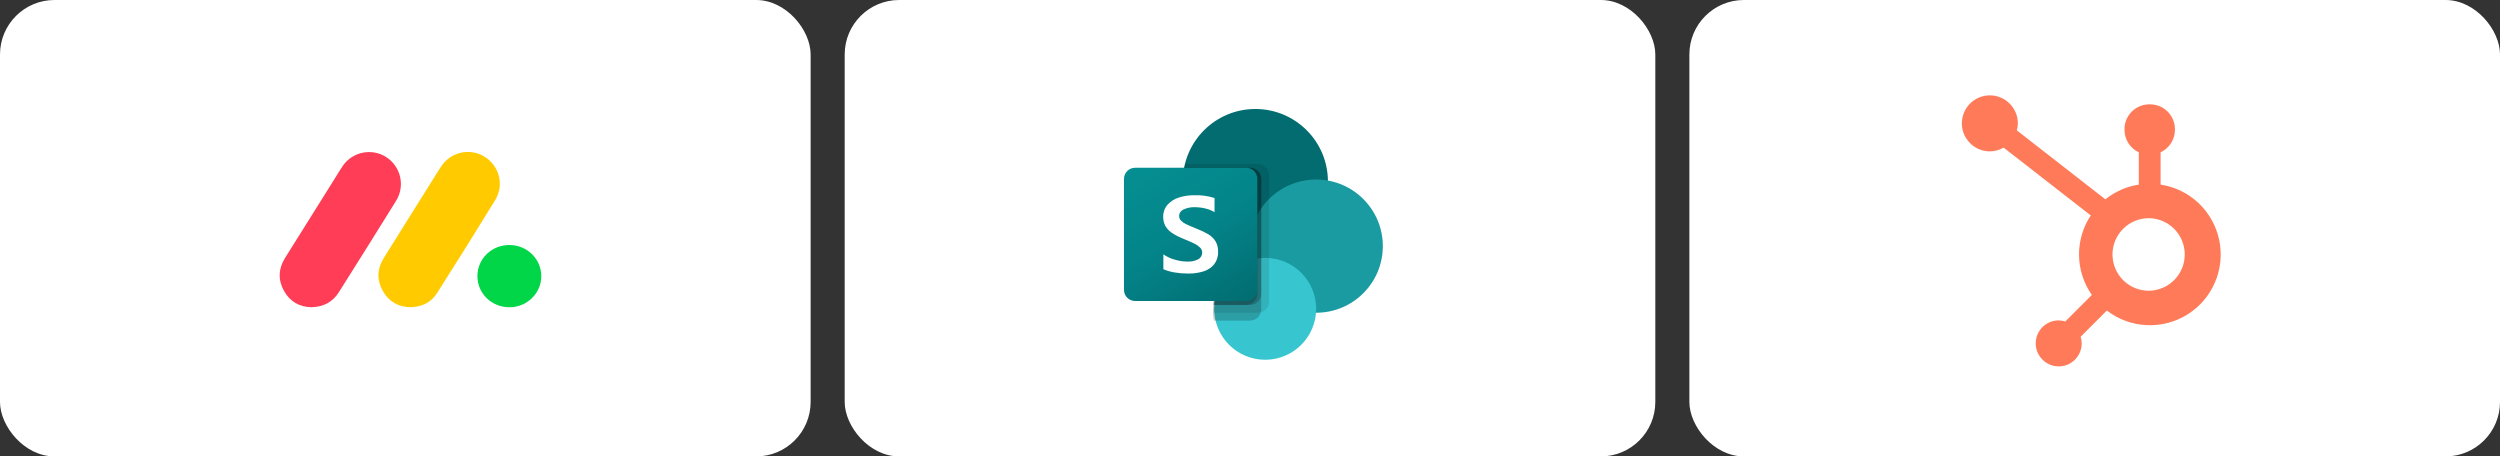 <?xml version="1.0" encoding="UTF-8"?>
<svg xmlns="http://www.w3.org/2000/svg" width="367" height="67" viewBox="0 0 367 67" fill="none">
  <rect x="0" y="0" width="367" height="67" fill="#333333" stroke="none"/>
  <rect x="124" width="119" height="67" rx="8" fill="white"></rect>
  <path d="M184.288 37.282C190.171 37.282 194.939 32.518 194.939 26.641C194.939 20.764 190.171 16 184.288 16C178.405 16 173.636 20.764 173.636 26.641C173.636 32.518 178.405 37.282 184.288 37.282Z" fill="#036C70"></path>
  <path d="M193.212 45.91C198.618 45.91 203 41.532 203 36.132C203 30.732 198.618 26.354 193.212 26.354C187.806 26.354 183.424 30.732 183.424 36.132C183.424 41.532 187.806 45.91 193.212 45.91Z" fill="#1A9BA1"></path>
  <path d="M185.727 52.813C189.861 52.813 193.212 49.465 193.212 45.335C193.212 41.206 189.861 37.858 185.727 37.858C181.594 37.858 178.242 41.206 178.242 45.335C178.242 49.465 181.594 52.813 185.727 52.813Z" fill="#37C6D0"></path>
  <path opacity="0.1" d="M186.303 25.653V44.31C186.299 44.959 185.892 45.541 185.272 45.788C185.074 45.868 184.862 45.91 184.648 45.91H178.17C178.161 45.761 178.161 45.622 178.161 45.473C178.158 45.327 178.164 45.181 178.179 45.036C178.345 42.241 180.126 39.775 182.784 38.662V37.036C176.869 36.13 172.834 30.762 173.772 25.046C173.778 25.006 173.785 24.966 173.792 24.927C173.837 24.632 173.9 24.34 173.982 24.053H184.648C185.56 24.056 186.3 24.77 186.303 25.653Z" fill="black"></path>
  <path opacity="0.2" d="M183.532 24.628H173.789C172.804 30.484 176.693 36.04 182.473 37.037C182.648 37.067 182.824 37.093 183 37.114C180.254 38.433 178.254 42.179 178.084 45.266C178.069 45.415 178.063 45.565 178.066 45.715C178.066 45.867 178.066 46.011 178.075 46.163C178.091 46.465 178.129 46.765 178.19 47.061H183.531C184.187 47.056 184.777 46.653 185.028 46.038C185.109 45.842 185.151 45.631 185.152 45.419V26.27C185.148 25.365 184.425 24.632 183.532 24.628Z" fill="black"></path>
  <path opacity="0.2" d="M183.531 24.628H173.789C172.805 30.341 176.693 35.761 182.474 36.733C182.592 36.753 182.71 36.771 182.829 36.787C180.172 38.166 178.251 41.812 178.084 44.76H183.531C184.423 44.753 185.145 44.04 185.152 43.158V26.23C185.148 25.346 184.424 24.631 183.531 24.628Z" fill="black"></path>
  <path opacity="0.2" d="M182.908 24.628H173.793C172.837 30.021 176.356 35.215 181.878 36.56C179.787 38.854 178.504 41.724 178.214 44.76H182.908C183.827 44.756 184.572 44.041 184.576 43.158V26.23C184.575 25.345 183.829 24.628 182.908 24.628Z" fill="black"></path>
  <path d="M166.631 24.628H182.945C183.846 24.628 184.576 25.357 184.576 26.257V42.555C184.576 43.455 183.846 44.185 182.945 44.185H166.631C165.73 44.185 165 43.455 165 42.555V26.257C165 25.357 165.73 24.628 166.631 24.628Z" fill="url(#paint0_linear_2458_2753)"></path>
  <path d="M172.058 34.203C171.663 33.946 171.334 33.604 171.094 33.203C170.862 32.785 170.747 32.313 170.759 31.836C170.738 31.191 170.96 30.561 171.383 30.066C171.827 29.57 172.4 29.203 173.042 29.004C173.773 28.768 174.538 28.652 175.308 28.66C176.32 28.623 177.331 28.762 178.294 29.07V31.142C177.875 30.894 177.419 30.711 176.943 30.602C176.426 30.477 175.896 30.415 175.364 30.416C174.803 30.396 174.245 30.512 173.741 30.753C173.55 30.834 173.388 30.967 173.274 31.137C173.159 31.308 173.098 31.507 173.098 31.71C173.096 31.963 173.195 32.206 173.373 32.388C173.584 32.603 173.833 32.777 174.108 32.903C174.415 33.053 174.874 33.252 175.486 33.5C175.554 33.521 175.619 33.547 175.683 33.578C176.286 33.809 176.867 34.09 177.421 34.418C177.84 34.672 178.192 35.02 178.448 35.433C178.71 35.901 178.837 36.431 178.815 36.965C178.845 37.628 178.639 38.28 178.231 38.809C177.825 39.295 177.282 39.654 176.669 39.84C175.949 40.061 175.197 40.169 174.443 40.157C173.766 40.16 173.089 40.106 172.422 39.995C171.858 39.904 171.308 39.746 170.784 39.523V37.337C171.285 37.688 171.844 37.951 172.437 38.112C173.028 38.293 173.643 38.389 174.262 38.399C174.835 38.434 175.406 38.316 175.915 38.055C176.09 37.958 176.235 37.816 176.334 37.645C176.434 37.474 176.484 37.279 176.479 37.082C176.48 36.944 176.453 36.807 176.4 36.679C176.346 36.551 176.267 36.435 176.167 36.338C175.916 36.096 175.625 35.897 175.306 35.749C174.939 35.569 174.398 35.332 173.683 35.037C173.114 34.812 172.57 34.533 172.058 34.203Z" fill="white"></path>
  <rect x="248" width="119" height="67" rx="8" fill="white"></rect>
  <path d="M317.177 27.099V22.362C317.803 22.069 318.333 21.605 318.705 21.023C319.078 20.44 319.277 19.765 319.28 19.073V18.965C319.28 16.95 317.647 15.317 315.632 15.317H315.523C313.509 15.317 311.875 16.95 311.875 18.965V19.073C311.878 19.765 312.078 20.44 312.45 21.023C312.823 21.605 313.353 22.069 313.979 22.362V27.099C312.179 27.375 310.485 28.121 309.067 29.262L296.074 19.142C296.167 18.807 296.215 18.463 296.221 18.118C296.222 17.305 295.983 16.51 295.532 15.833C295.082 15.156 294.441 14.628 293.69 14.316C292.939 14.003 292.113 13.92 291.315 14.078C290.518 14.235 289.784 14.625 289.209 15.199C288.633 15.773 288.24 16.505 288.08 17.302C287.92 18.099 288.001 18.926 288.311 19.678C288.621 20.429 289.147 21.072 289.822 21.525C290.497 21.977 291.292 22.22 292.105 22.221C292.816 22.217 293.514 22.027 294.129 21.67L306.923 31.625C304.571 35.179 304.634 39.81 307.082 43.298L303.19 47.19C302.876 47.09 302.548 47.036 302.218 47.032C300.354 47.033 298.844 48.545 298.845 50.408C298.845 52.272 300.356 53.782 302.22 53.783C304.083 53.783 305.594 52.273 305.596 50.41C305.592 50.08 305.538 49.752 305.437 49.438L309.287 45.587C312.727 48.235 317.451 48.463 321.129 46.159C324.808 43.854 326.665 39.504 325.783 35.254C324.902 31.003 321.469 27.751 317.177 27.099ZM315.581 42.68C314.87 42.699 314.162 42.575 313.5 42.317C312.837 42.058 312.233 41.669 311.723 41.172C311.213 40.676 310.808 40.083 310.532 39.427C310.255 38.772 310.112 38.068 310.112 37.356C310.112 36.645 310.255 35.941 310.532 35.285C310.808 34.63 311.213 34.036 311.723 33.54C312.233 33.044 312.837 32.655 313.5 32.396C314.162 32.137 314.87 32.013 315.581 32.032C318.447 32.133 320.719 34.484 320.721 37.352C320.722 40.22 318.452 42.574 315.587 42.677" fill="#FF7A59"></path>
  <rect width="119" height="67" rx="8" fill="white"></rect>
  <path d="M60.191 45.098C58.5 45.057 57.105 44.31 56.214 42.751C55.3 41.139 55.34 39.489 56.314 37.917C58.632 34.177 60.98 30.456 63.314 26.727C63.791 25.964 64.257 25.19 64.757 24.441C65.42 23.418 66.456 22.693 67.645 22.423C68.833 22.153 70.08 22.357 71.12 22.994C73.317 24.349 74.052 27.168 72.684 29.389C69.887 33.949 67.051 38.487 64.174 43.002C63.288 44.399 61.944 45.073 60.191 45.098Z" fill="#FFCB00"></path>
  <path d="M45.666 45.098C43.959 45.057 42.572 44.276 41.699 42.724C40.798 41.112 40.855 39.459 41.832 37.887C44.326 33.882 46.83 29.884 49.346 25.89C49.664 25.375 49.982 24.846 50.323 24.346C51.013 23.344 52.066 22.651 53.258 22.413C54.45 22.174 55.688 22.41 56.709 23.069C57.731 23.729 58.456 24.76 58.731 25.946C59.006 27.131 58.81 28.377 58.183 29.419C55.396 33.925 52.571 38.414 49.744 42.899C48.826 44.353 47.475 45.073 45.666 45.098Z" fill="#FF3D57"></path>
  <path d="M74.809 35.967C77.382 35.979 79.464 38.026 79.46 40.536C79.46 43.084 77.322 45.138 74.725 45.106C72.129 45.074 70.083 43.05 70.086 40.529C70.089 37.972 72.18 35.951 74.809 35.967Z" fill="#00D647"></path>
  <defs>
    <linearGradient id="paint0_linear_2458_2753" x1="168.401" y1="23.355" x2="181.156" y2="45.469" gradientUnits="userSpaceOnUse">
      <stop stop-color="#058F92"></stop>
      <stop offset="0.5" stop-color="#038489"></stop>
      <stop offset="1" stop-color="#026D71"></stop>
    </linearGradient>
  </defs>
</svg>
